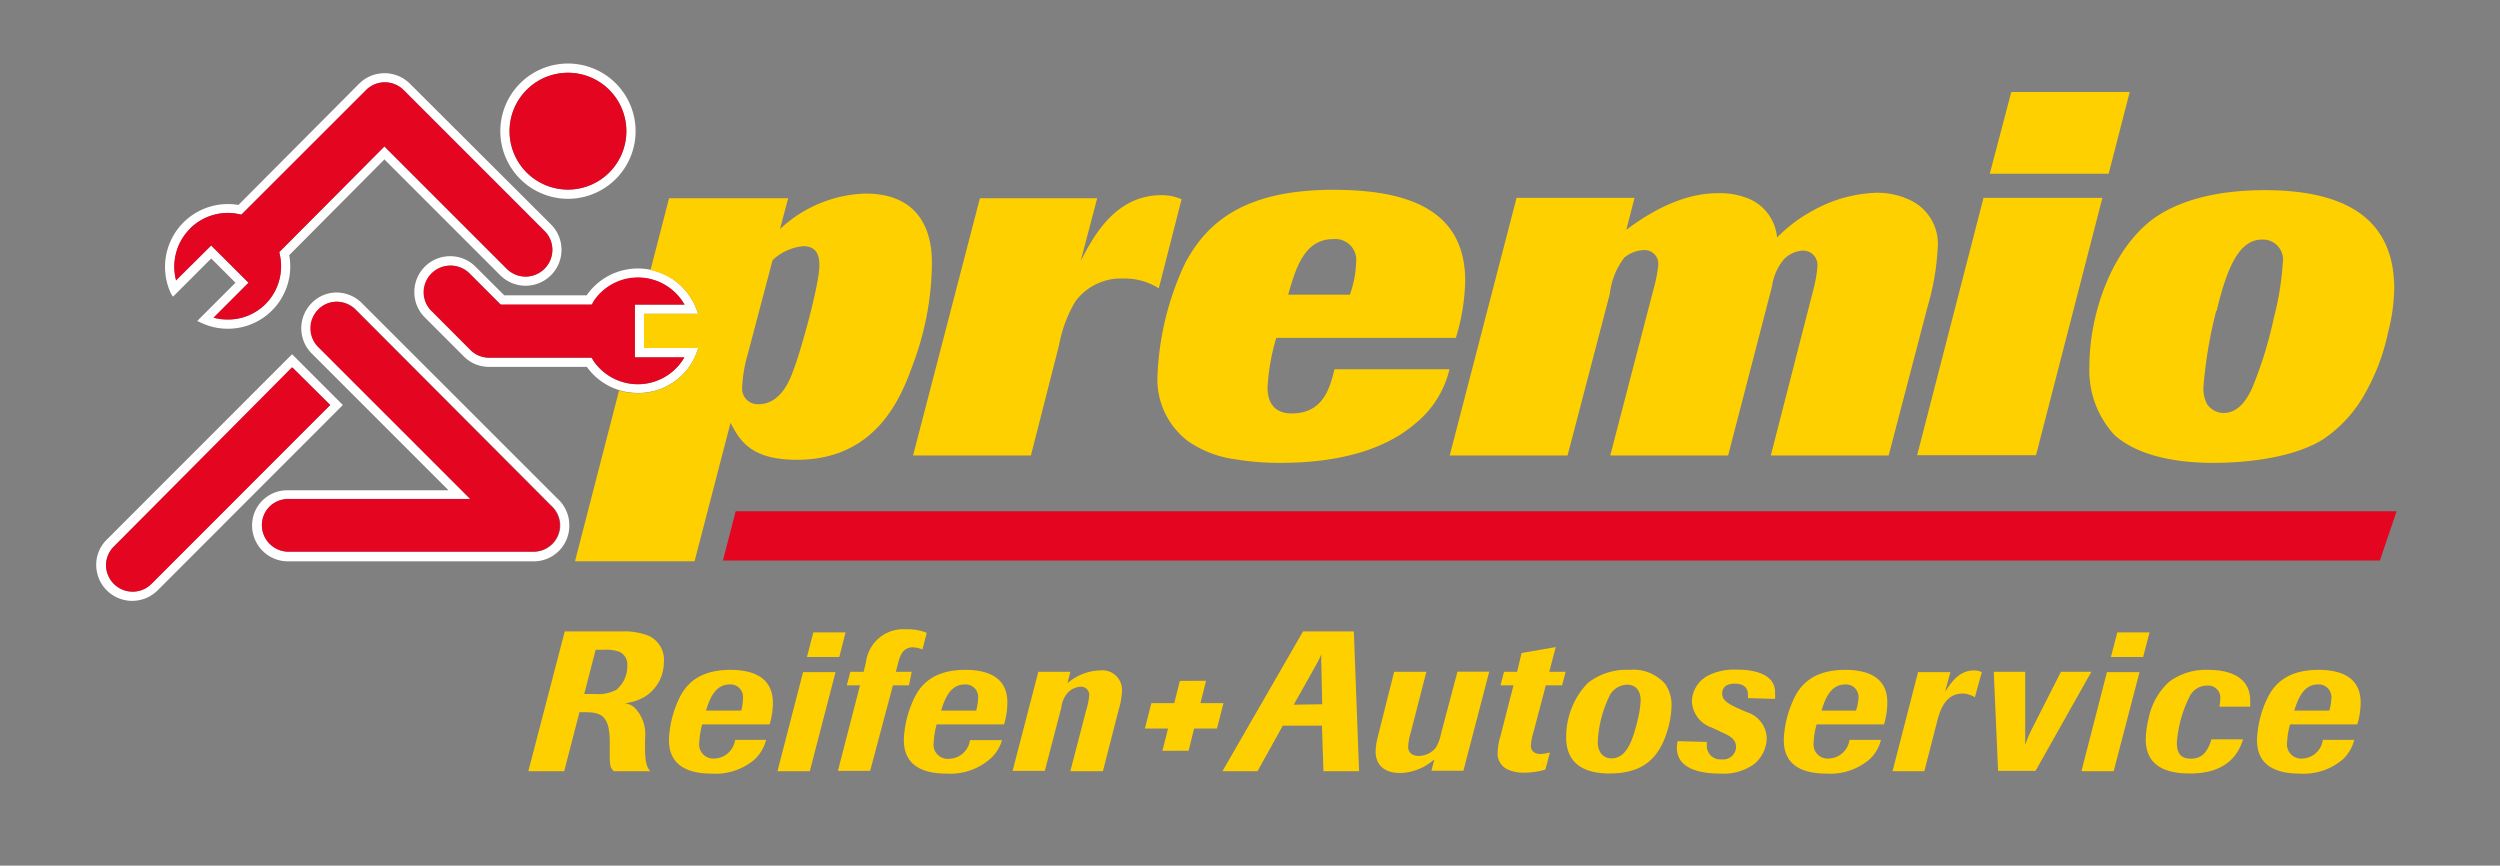<svg id="Ebene_1" data-name="Ebene 1" xmlns="http://www.w3.org/2000/svg" viewBox="0 0 219.56 76.02"><rect x="0" y="0" width="219.56" height="76.02" fill="#808080" stroke="none"/><defs><style>.cls-1{fill:#192c50;}.cls-2{fill:#ffd000;}.cls-3{fill:#e40521;}.cls-4{fill:#fff;}</style></defs><path class="cls-1" d="M59.69,25l-.22-.18Z"/><path class="cls-1" d="M59.07,24.5h0Z"/><path class="cls-1" d="M60.73,26.27c-.08-.14-.17-.28-.26-.41C60.56,26,60.65,26.13,60.73,26.27Z"/><path class="cls-1" d="M60,25.29c.09.09.17.19.25.28C60.16,25.48,60.08,25.38,60,25.29Z"/><path class="cls-1" d="M55.15,34.46h0Z"/><path class="cls-1" d="M61.2,27.24a6.73,6.73,0,0,0-.32-.73A6.73,6.73,0,0,1,61.2,27.24Z"/><path class="cls-2" d="M90.54,40,93,30.35a11.66,11.66,0,0,1,1.45-3.89,5,5,0,0,1,4.25-2,5.56,5.56,0,0,1,3.07.86l2-7.82a4.34,4.34,0,0,0-1.76-.36c-4.08,0-6,3.66-7.1,5.78l1.45-5.51H86.06L80.19,40Z"/><path class="cls-2" d="M104.36,38.76a9.49,9.49,0,0,0,4.15,1.58,23.29,23.29,0,0,0,4,.31c4.66,0,8.91-1,11.71-3.39a8.73,8.73,0,0,0,3.08-4.83H117.2c-.41,1.67-1,3.88-3.76,3.88-1.4,0-2.12-.81-2.12-2.3a18.52,18.52,0,0,1,.77-4.34h15.77a18.32,18.32,0,0,0,.82-5c0-6.28-5.07-8-11.58-8-8,0-11.16,3-13,6.41a25.46,25.46,0,0,0-2.44,9.81A6.8,6.8,0,0,0,104.36,38.76ZM117.1,21a1.84,1.84,0,0,1,2,2.07,9.11,9.11,0,0,1-.55,2.81h-5.42C113.8,23.57,114.53,21,117.1,21Z"/><path class="cls-2" d="M137.67,40l3.71-14.19a6.42,6.42,0,0,1,1.26-3.17,2.79,2.79,0,0,1,1.67-.67,1.2,1.2,0,0,1,1.32,1.35,12.15,12.15,0,0,1-.41,2.08L141.42,40h10.35l3.85-14.83a4.78,4.78,0,0,1,1-2.34,2.47,2.47,0,0,1,1.68-.82,1.26,1.26,0,0,1,1.31,1.4,11.39,11.39,0,0,1-.32,1.9L155.52,40h10.35l3.44-13.15a21.81,21.81,0,0,0,.86-5A4.24,4.24,0,0,0,168,17.7a6.61,6.61,0,0,0-3.21-.77,12.2,12.2,0,0,0-5.51,1.53,13.09,13.09,0,0,0-3.21,2.4,4.09,4.09,0,0,0-2.44-3.39,6.62,6.62,0,0,0-2.8-.5c-3.25,0-6.19,1.86-8,3.21l.72-2.8H133.19L127.32,40Z"/><polygon class="cls-2" points="178.81 39.98 184.64 17.38 174.2 17.38 168.37 39.98 178.81 39.98"/><polygon class="cls-2" points="187.04 8.08 176.64 8.08 174.75 15.26 185.19 15.26 187.04 8.08"/><path class="cls-2" d="M185.67,38.17c1.41,1.31,4.12,2.48,8.73,2.48,3.3,0,7.18-.54,9.63-2.07a11.63,11.63,0,0,0,3.75-4.16,18.16,18.16,0,0,0,1.94-5.2,16,16,0,0,0,.55-3.89c0-6.83-5.34-8.63-11.39-8.63-4.17,0-7.51.9-9.72,2.48-3.67,2.67-5.66,8.32-5.66,13A8.36,8.36,0,0,0,185.67,38.17Zm9-10.85c1-4.21,2.12-6.28,4-6.28a1.76,1.76,0,0,1,1.81,2.07,24.6,24.6,0,0,1-.77,4.75,35.51,35.51,0,0,1-1.94,6.28c-.27.55-1,2.13-2.49,2.13a1.77,1.77,0,0,1-1.44-.77,2.93,2.93,0,0,1-.32-1.58A39.59,39.59,0,0,1,194.63,27.32Z"/><polygon class="cls-3" points="63.49 49.23 209.01 49.23 210.48 44.9 64.61 44.9 63.49 49.23"/><path class="cls-4" d="M25.65,31.11,9.38,47.39a3.1,3.1,0,0,0-.93,2.23,3.16,3.16,0,0,0,3.16,3.15,3.17,3.17,0,0,0,2.23-.92L30.11,35.57ZM13.27,51.27a2.3,2.3,0,0,1-1.66.69A2.33,2.33,0,0,1,10,51.28a2.37,2.37,0,0,1-.69-1.66A2.34,2.34,0,0,1,10,48l15.7-15.71L29,35.57Z"/><path class="cls-4" d="M15.19,26.06l3.36-3.36,2.13,2.13-3.36,3.36.31.14a5.41,5.41,0,0,0,2.38.54,5.47,5.47,0,0,0,5.39-6.46L33.76,14,43.93,24.17a3.15,3.15,0,0,0,4.46-4.46L36,7.35a3.16,3.16,0,0,0-4.46,0L20.94,18A5.52,5.52,0,0,0,15,25.75Zm1.51-6A4.71,4.71,0,0,1,20,18.7a4.41,4.41,0,0,1,.89.09l.3.06L32.14,7.92a2.34,2.34,0,0,1,3.32,0L47.82,20.28a2.34,2.34,0,0,1,0,3.32,2.34,2.34,0,0,1-3.32,0L33.76,12.86l-9.23,9.28.06.3a4.71,4.71,0,0,1-1.28,4.27A4.64,4.64,0,0,1,20,28.06a4.82,4.82,0,0,1-1.25-.16l3.07-3.07-3.28-3.27-3.07,3.06A4.71,4.71,0,0,1,16.7,20.09Z"/><path class="cls-4" d="M50,46.14a3.14,3.14,0,0,0-1-2.31L31.8,26.64a3.17,3.17,0,0,0-2.25-.95h0a3.05,3.05,0,0,0-2.16.91,3.14,3.14,0,0,0,0,4.46l12,12H25.29a3.08,3.08,0,0,0-3.15,3.09,3.15,3.15,0,0,0,3.15,3.15H46.84A3.13,3.13,0,0,0,50,46.14Zm-27,0a2.29,2.29,0,0,1,2.34-2.29h16L28,30.49a2.34,2.34,0,0,1,0-3.32,2.26,2.26,0,0,1,1.6-.67,2.37,2.37,0,0,1,1.68.71l17.15,17.2a2.35,2.35,0,0,1,.78,1.73,2.32,2.32,0,0,1-2.32,2.31H25.29A2.34,2.34,0,0,1,23,46.11Z"/><path class="cls-4" d="M49.87,17.46a5.94,5.94,0,1,0-5.93-5.94A5.95,5.95,0,0,0,49.87,17.46Zm0-11.07a5.13,5.13,0,1,1-5.12,5.13A5.13,5.13,0,0,1,49.87,6.39Z"/><path class="cls-4" d="M51.52,25.94l-7.23,0-2.52-2.51a3.13,3.13,0,0,0-2.23-.93h0a3.14,3.14,0,0,0-3.15,3.15,3.13,3.13,0,0,0,.92,2.23l3.42,3.42a3.12,3.12,0,0,0,2.21.92l8.6,0a5.45,5.45,0,0,0,2.87,2.05,6.8,6.8,0,0,0,.75.18h.08a5.29,5.29,0,0,0,.8.06,5.47,5.47,0,0,0,5.18-3.63l.11-.32H56.56v-3h4.75l-.11-.32a6.73,6.73,0,0,0-.32-.73l-.15-.24c-.08-.14-.17-.28-.26-.41s-.15-.19-.23-.29-.16-.19-.25-.28-.2-.21-.3-.3l-.22-.18-.4-.31h0a5.54,5.54,0,0,0-3-.92A5.47,5.47,0,0,0,51.52,25.94Zm8.58.81H55.76v4.64H60.1a4.72,4.72,0,0,1-8,.28L52,31.42l-9,0a2.3,2.3,0,0,1-1.64-.68l-3.41-3.42a2.3,2.3,0,0,1-.69-1.66,2.35,2.35,0,0,1,4-1.65L44,26.78l8,0,.16-.25a4.68,4.68,0,0,1,8,.26Z"/><path class="cls-2" d="M57,55.85a6,6,0,0,0-2.4-.4h-5L46.4,67.73h3.15l1.34-5.18h.52c1,0,1.69.15,2,1.21a6.34,6.34,0,0,1,.14,1.52l0,.71c0,1.17,0,1.36.35,1.74H57.1c-.23-.3-.42-.56-.45-1.86v-1a3.33,3.33,0,0,0-.91-2.71,1.58,1.58,0,0,0-.88-.4,4.38,4.38,0,0,0,1.75-.56,3.55,3.55,0,0,0,1.69-3A2.33,2.33,0,0,0,57,55.85Zm-2.75,4.66a3.29,3.29,0,0,1-1.94.44h-1l1-3.88h.62a3.57,3.57,0,0,1,1.46.17,1.21,1.21,0,0,1,.7,1.22A2.66,2.66,0,0,1,54.21,60.51Z"/><path class="cls-2" d="M64.14,58.83c-2.88,0-4,1.4-4.55,2.64A9.12,9.12,0,0,0,58.75,65c0,2.12,1.5,2.94,3.74,2.94a5.28,5.28,0,0,0,3.79-1.25,3.55,3.55,0,0,0,1-1.71H64.56a1.9,1.9,0,0,1-1.84,1.64,1.24,1.24,0,0,1-1.31-1.4,7.22,7.22,0,0,1,.26-1.6h5.92a6.89,6.89,0,0,0,.29-1.87C67.88,59.31,65.85,58.83,64.14,58.83Zm1,3.58H62c.32-1,.78-2.3,2.09-2.3a1.1,1.1,0,0,1,1.16,1.22A4.41,4.41,0,0,1,65.1,62.41Z"/><polygon class="cls-2" points="74.26 55.54 71.43 55.54 70.87 57.7 73.71 57.7 74.26 55.54"/><polygon class="cls-2" points="68.28 67.73 71.12 67.73 73.38 59.03 70.53 59.03 68.28 67.73"/><path class="cls-2" d="M80.07,59H78.68l.16-.62c.17-.68.38-1.53,1.34-1.53a2.35,2.35,0,0,1,.83.19l.38-1.46a4.29,4.29,0,0,0-1.79-.31,3.29,3.29,0,0,0-3.54,2.86l-.21.87H74.68l-.31,1.19h1.16l-1.94,7.51h2.83l2-7.51h1.41Z"/><path class="cls-2" d="M84.77,58.83c-2.88,0-4,1.4-4.55,2.64A9.12,9.12,0,0,0,79.38,65c0,2.12,1.5,2.94,3.74,2.94a5.32,5.32,0,0,0,3.79-1.25A3.44,3.44,0,0,0,88,65H85.19a1.9,1.9,0,0,1-1.84,1.64A1.24,1.24,0,0,1,82,65.22a7.22,7.22,0,0,1,.26-1.6h5.92a6.89,6.89,0,0,0,.29-1.87C88.51,59.31,86.48,58.83,84.77,58.83Zm1,3.58H82.65c.31-1,.78-2.3,2.09-2.3a1.1,1.1,0,0,1,1.16,1.22A4.41,4.41,0,0,1,85.73,62.41Z"/><path class="cls-2" d="M96.63,58.88A4.57,4.57,0,0,0,93.75,60L94,59H91.19l-2.26,8.7h2.83l1.45-5.56a2.32,2.32,0,0,1,.6-1.34,1.67,1.67,0,0,1,1.08-.49.72.72,0,0,1,.77.78,6.7,6.7,0,0,1-.28,1.34L94,67.73h2.86l1.39-5.41a6.64,6.64,0,0,0,.29-1.67A1.72,1.72,0,0,0,96.63,58.88Z"/><path class="cls-2" d="M126.54,64.5a3.49,3.49,0,0,1-.45,1.18,2,2,0,0,1-1.48.71c-.43,0-.94-.17-.94-.82a5.21,5.21,0,0,1,.23-1.25L125.27,59h-2.83L121,64.72a5.9,5.9,0,0,0-.19,1.27c0,1.2.78,1.9,2.16,1.9a4.72,4.72,0,0,0,3-1.2l-.26,1h2.81l2.27-8.7H128Z"/><path class="cls-2" d="M136.63,56.83l-3,.52L133.24,59h-1.15l-.31,1.19h1.14l-1.14,4.45a5.31,5.31,0,0,0-.25,1.41,1.54,1.54,0,0,0,1.12,1.62,3.3,3.3,0,0,0,1.21.19,7,7,0,0,0,1.86-.27l.4-1.51a3.7,3.7,0,0,1-.83.14c-.4,0-.84-.17-.84-.73a4.88,4.88,0,0,1,.21-1.13l1.1-4.17h1.43L137.5,59h-1.44Z"/><path class="cls-2" d="M143.1,58.83A5.47,5.47,0,0,0,139.43,60a6.81,6.81,0,0,0-1.88,4.78c0,2.23,1.51,3.15,3.79,3.15,2.92,0,4.54-1.27,5.27-4.42A7.8,7.8,0,0,0,146.8,62a3.28,3.28,0,0,0-.54-1.91A3.71,3.71,0,0,0,143.1,58.83Zm.75,4.31c-.46,1.93-1,3.46-2.32,3.46-.81,0-1.21-.63-1.21-1.44A10.37,10.37,0,0,1,141.41,61a1.82,1.82,0,0,1,1.48-.87c.89,0,1.2.68,1.2,1.39A8.81,8.81,0,0,1,143.85,63.14Z"/><path class="cls-2" d="M152.47,58.81a5,5,0,0,0-2.41.5,2.62,2.62,0,0,0-1.47,2.3,2.54,2.54,0,0,0,1.76,2.29l.82.39c.69.31,1.3.6,1.3,1.32a1.13,1.13,0,0,1-1.27,1.08,1.18,1.18,0,0,1-1.3-1.22c0-.11,0-.23,0-.31l-2.56-.07a3.06,3.06,0,0,0-.07.59c0,1.82,2,2.26,3.82,2.26a4.63,4.63,0,0,0,2.89-.78,3,3,0,0,0,1.18-2.33,2.46,2.46,0,0,0-1.74-2.28l-.85-.37c-.76-.38-1.32-.64-1.32-1.27s.47-.87,1.13-.87c.45,0,1.13.16,1.13.94,0,.11,0,.23,0,.33l2.38.07a2.59,2.59,0,0,0,0-.47C156,58.81,153.1,58.81,152.47,58.81Z"/><path class="cls-2" d="M162.05,58.83c-2.88,0-4,1.4-4.55,2.64a9.12,9.12,0,0,0-.84,3.53c0,2.12,1.5,2.94,3.74,2.94a5.32,5.32,0,0,0,3.79-1.25,3.44,3.44,0,0,0,1-1.71h-2.76a1.9,1.9,0,0,1-1.84,1.64,1.24,1.24,0,0,1-1.31-1.4,7.22,7.22,0,0,1,.26-1.6h5.92a6.89,6.89,0,0,0,.29-1.87C165.79,59.31,163.76,58.83,162.05,58.83Zm1,3.58h-3.08c.31-1,.78-2.3,2.09-2.3a1.1,1.1,0,0,1,1.16,1.22A4.41,4.41,0,0,1,163,62.41Z"/><path class="cls-2" d="M170.82,60.76l.47-1.73h-2.84l-2.24,8.7H169l1.1-4.26c.22-.89.66-2.56,2.26-2.56a2.09,2.09,0,0,1,1.08.33l.61-2.21a1.58,1.58,0,0,0-.7-.15C172.07,58.88,171.37,59.92,170.82,60.76Z"/><path class="cls-2" d="M181,59l-2.57,5.06a10.53,10.53,0,0,0-.57,1.36c0-.62,0-.75,0-1.25V59H175.1l.38,8.7h3.29l4.9-8.7Z"/><polygon class="cls-2" points="185.95 55.54 185.39 57.7 188.22 57.7 188.78 55.54 185.95 55.54"/><polygon class="cls-2" points="182.8 67.73 185.63 67.73 187.9 59.03 185.04 59.03 182.8 67.73"/><path class="cls-2" d="M193.9,58.83a5.38,5.38,0,0,0-3.4,1.05,5.92,5.92,0,0,0-1.82,3.31,7.71,7.71,0,0,0-.23,1.74c0,2.61,2.19,3,3.9,3,3.23,0,4.26-1.72,4.64-3h-2.77c-.4,1.32-1,1.7-1.79,1.7s-1.25-.33-1.25-1.42a10.76,10.76,0,0,1,1.1-4,1.71,1.71,0,0,1,1.58-1,1.06,1.06,0,0,1,1.13,1.2,5.15,5.15,0,0,1-.07.65h2.7c0-.21,0-.32,0-.49C197.65,58.89,194.71,58.83,193.9,58.83Z"/><path class="cls-2" d="M203.62,58.83c-2.89,0-4,1.4-4.56,2.64a9.12,9.12,0,0,0-.84,3.53c0,2.12,1.5,2.94,3.74,2.94a5.33,5.33,0,0,0,3.8-1.25,3.6,3.6,0,0,0,1-1.71H204a1.88,1.88,0,0,1-1.84,1.64,1.24,1.24,0,0,1-1.3-1.4,6.68,6.68,0,0,1,.26-1.6h5.91a6.89,6.89,0,0,0,.29-1.87C207.35,59.31,205.32,58.83,203.62,58.83Zm.95,3.58h-3.08c.32-1,.79-2.3,2.09-2.3a1.11,1.11,0,0,1,1.17,1.22A4.32,4.32,0,0,1,204.57,62.41Z"/><polygon class="cls-2" points="107.45 61.75 105.43 61.75 105.92 59.79 103.62 59.8 103.13 61.75 101.12 61.75 100.55 63.98 102.58 63.98 102.09 65.94 104.39 65.93 104.87 63.98 106.88 63.98 107.45 61.75"/><path class="cls-3" d="M25.65,32.25,10,48a2.34,2.34,0,0,0-.69,1.66A2.37,2.37,0,0,0,10,51.28a2.33,2.33,0,0,0,1.66.68,2.3,2.3,0,0,0,1.66-.69L29,35.57Z"/><path class="cls-3" d="M18.55,21.56l3.28,3.27L18.76,27.9a4.82,4.82,0,0,0,1.25.16,4.64,4.64,0,0,0,3.3-1.35,4.71,4.71,0,0,0,1.28-4.27l-.06-.3,9.23-9.28L44.5,23.6a2.34,2.34,0,0,0,3.32,0,2.34,2.34,0,0,0,0-3.32L35.46,7.92a2.34,2.34,0,0,0-3.32,0L21.21,18.85l-.3-.06A4.41,4.41,0,0,0,20,18.7a4.72,4.72,0,0,0-4.54,5.92Z"/><path class="cls-3" d="M49.16,46.14a2.35,2.35,0,0,0-.78-1.73L31.23,27.21a2.37,2.37,0,0,0-1.68-.71,2.26,2.26,0,0,0-1.6.67,2.34,2.34,0,0,0,0,3.32L41.29,43.82h-16A2.29,2.29,0,0,0,23,46.11a2.34,2.34,0,0,0,2.34,2.34H46.84A2.32,2.32,0,0,0,49.16,46.14Z"/><path class="cls-3" d="M49.87,16.65a5.13,5.13,0,1,0-5.12-5.13A5.13,5.13,0,0,0,49.87,16.65Z"/><path class="cls-3" d="M52.12,26.49l-.16.25-8,0L41.2,24a2.35,2.35,0,0,0-4,1.65,2.3,2.3,0,0,0,.69,1.66l3.41,3.42a2.3,2.3,0,0,0,1.64.68l9,0,.17.25a4.72,4.72,0,0,0,8-.28H55.76V26.75H60.1a4.68,4.68,0,0,0-8-.26Z"/><path class="cls-2" d="M59.07,24.5l.4.31.22.18q.15.14.3.3c.09.09.17.19.25.28s.16.19.23.29.18.27.26.41l.15.24a6.73,6.73,0,0,1,.32.73l.11.32H56.56v3h4.76l-.11.32A5.47,5.47,0,0,1,56,34.53a5.29,5.29,0,0,1-.8-.06h-.08a6.8,6.8,0,0,1-.75-.18h0l-3.87,15H61l3.16-12.16C65,38.76,66,40.38,70,40.38c7,0,9.17-5.56,10.17-8.36a25.6,25.6,0,0,0,1.67-8.72C81.86,22,81.86,17,76,17a11.47,11.47,0,0,0-7.5,3.12l.72-2.71H58.76l-1.63,6.31h0a5.58,5.58,0,0,1,1.91.8Zm6.61,6.57,2.17-8.22a4.52,4.52,0,0,1,2.71-1.23c1.4,0,1.4,1.23,1.4,1.72,0,1.63-1.63,7.55-2.35,9.36-.27.72-1.08,2.8-3,2.8A1.37,1.37,0,0,1,65.18,34,12.33,12.33,0,0,1,65.68,31.07Z"/><path class="cls-2" d="M118.9,55.45h-4.46l-7.08,12.28h3.08l2.22-4h3.44l.13,4h3.13Zm-5.28,6.44,1.93-3.43c.19-.35.28-.5.5-1a9.71,9.71,0,0,0,0,1.08l.07,3.31Z"/></svg>